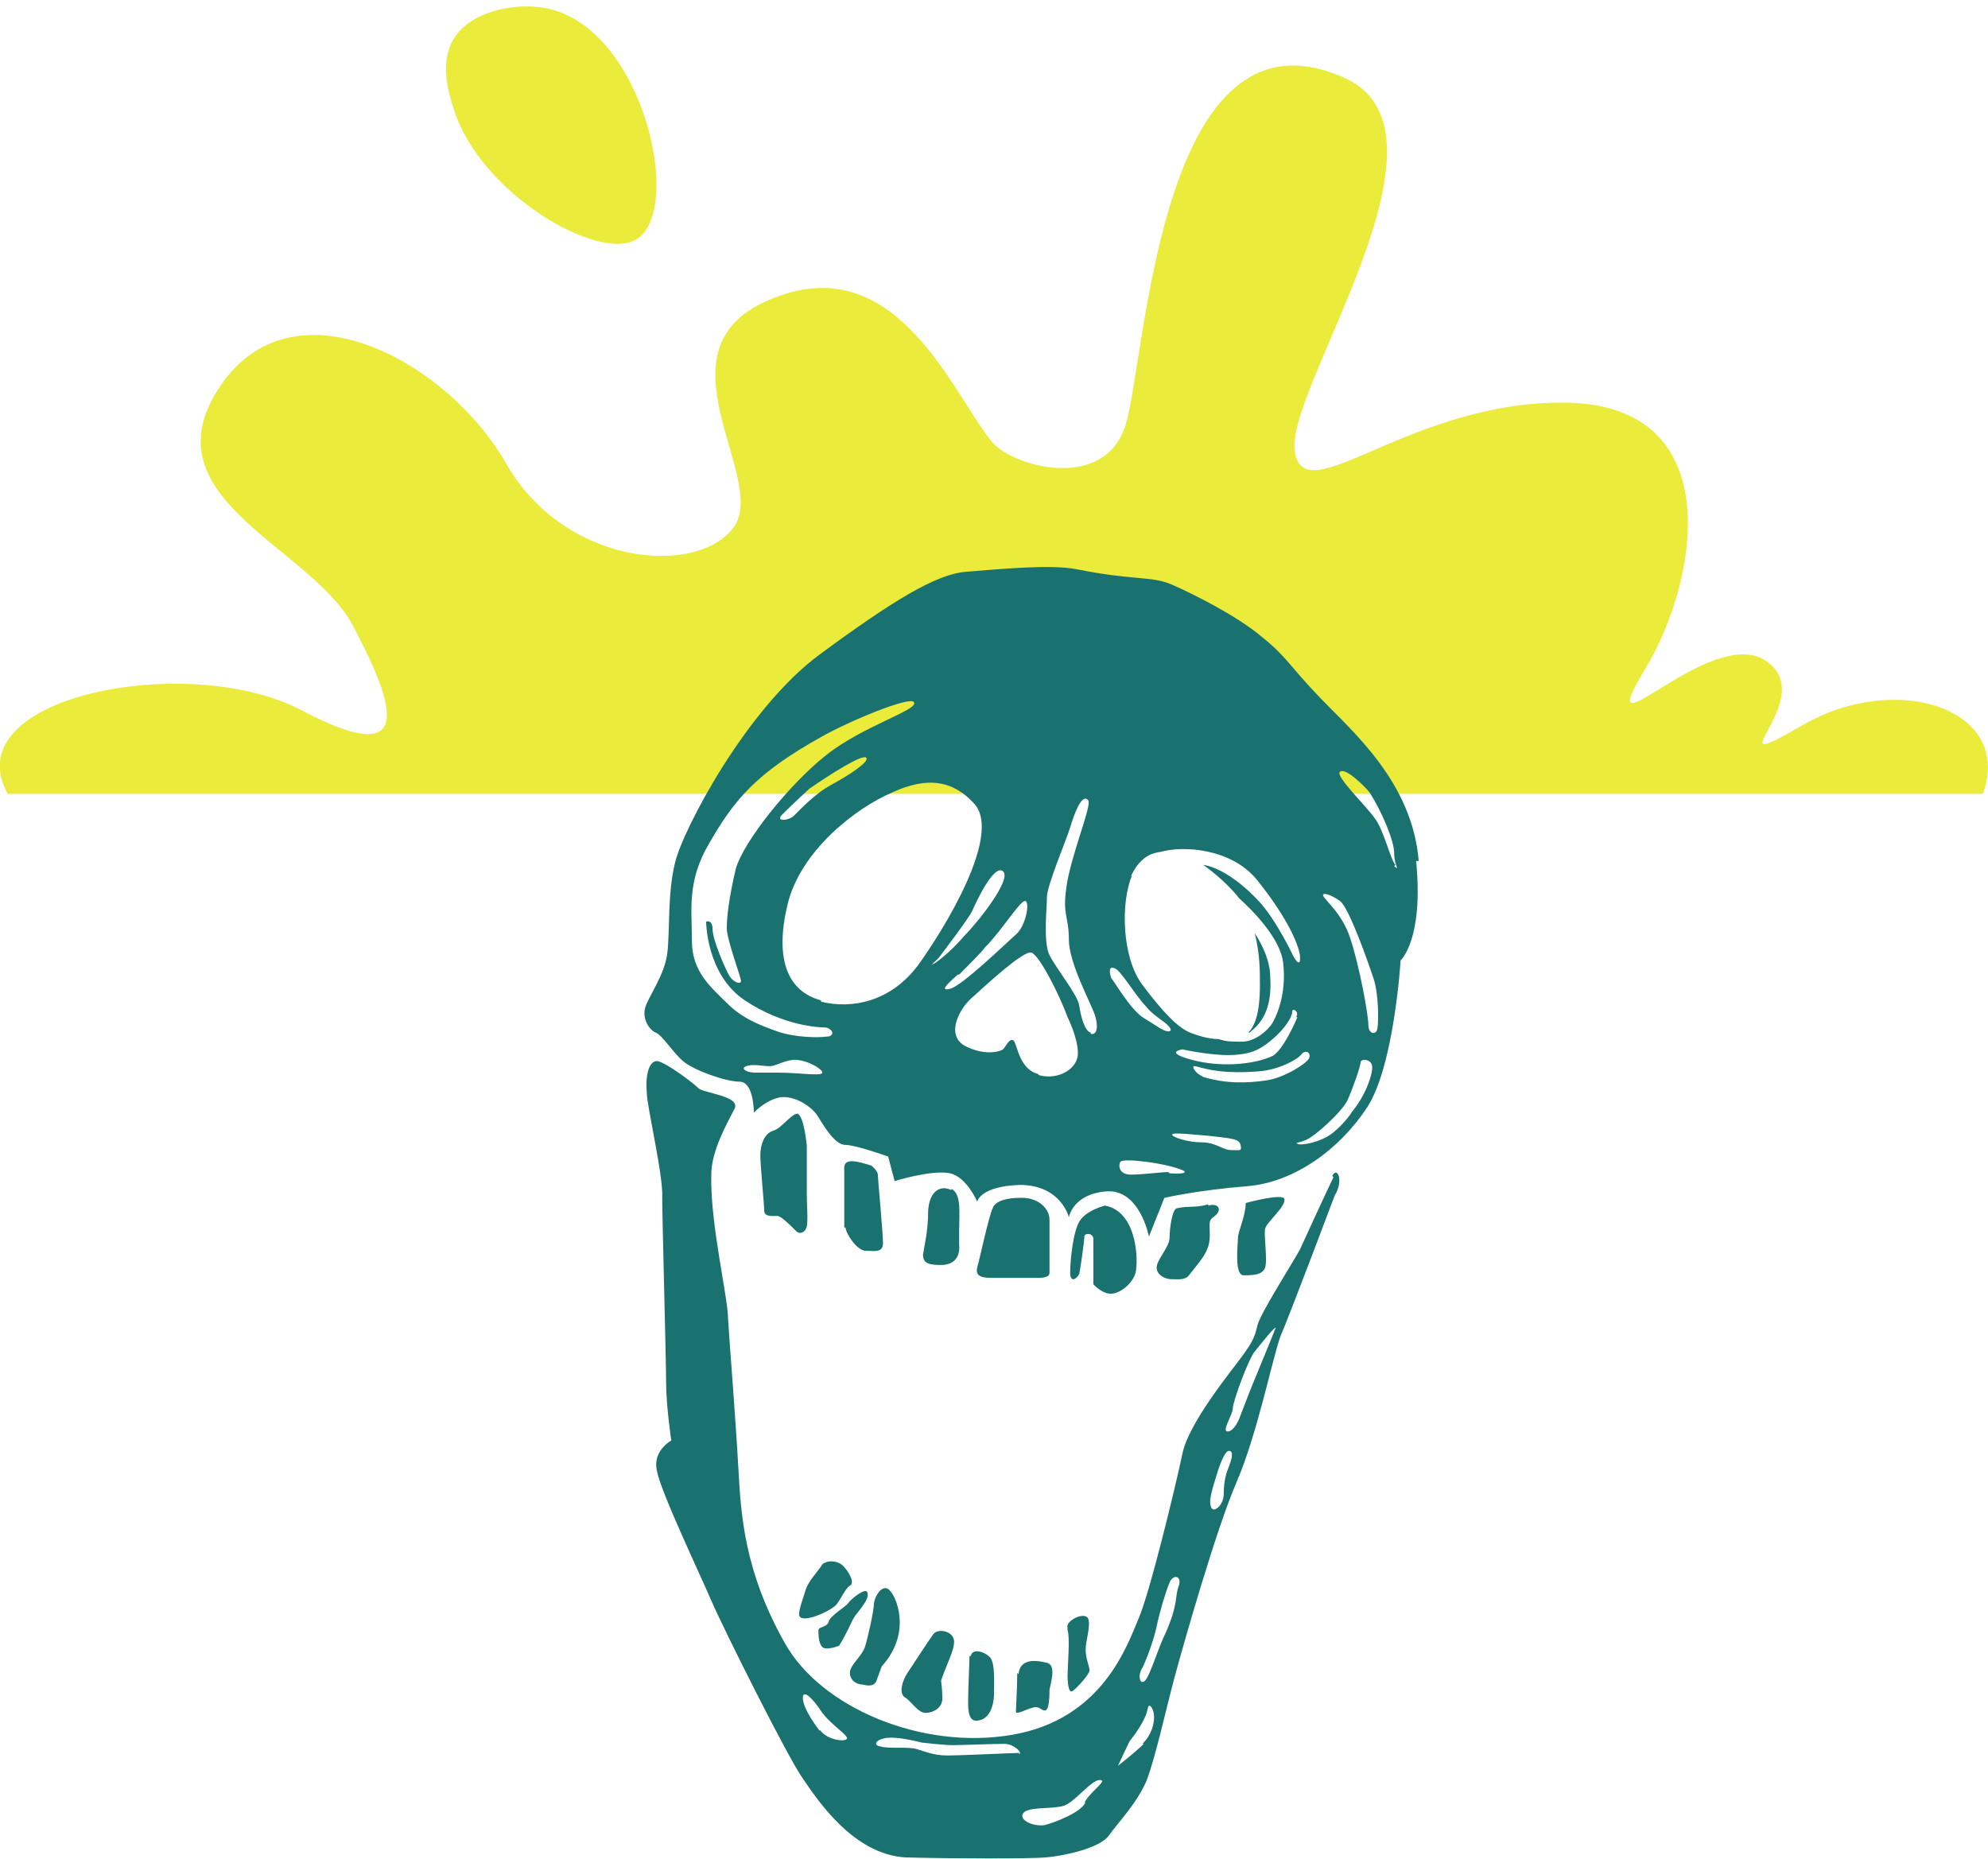 <svg viewBox="0 0 154 144" xmlns="http://www.w3.org/2000/svg"><path d="m139.6 56.2c-7.4 4.3 1.5-2.1-2.8-5s-13.8 8-9.4.7c4.1-6.7 6.6-20.3-5.8-20.7-12.3-.3-20.5 8.6-21.3 3.8s13.2-24.5 4-28.9c-14.5-6.7-15.5 21.6-17.1 26.8s-8.6 3.3-10.3 1.4c-3-3.5-7.3-15.1-17-11.2-9.7 3.8-.2 14-3.1 17.8s-13.1 2.9-17.6-5-16.5-14.5-22.2-5.9 7 12.3 10.3 18.4c3.3 6.2 5 11.3-3.8 6.7-8.7-4.7-27.1-1.2-22.9 6.4h153c2.4-6.5-6.6-9.6-14-5.3z" fill="#EAEB3B"/><path d="m49.2 18.6c3.8-2 .8-16.1-6.6-17.9-2.1-.5-5.1-.1-6.8 1.5-2.1 2-1 5.2-.6 6.4 2.1 6.4 11 11.6 14 10z" fill="#EAEB3B"/><g fill="#1a7270"><path d="m79 92.8c-.9 0-1.9.2-2.1.8-.3.6-1 3.9-1.2 4.6-.2.8.6.8 1.3.8h3.2c.5 0 1.1 0 1.1-.4s0-3.2 0-4.1-.9-1.7-2.1-1.7z"/><path d="m73.7 92.2c-.8-.4-1.7 0-1.8 1.6 0 1.6-.3 2.7-.4 3.4 0 .7.5.8 1.4.8s1.5-.5 1.4-1.6v-1.1c0-1.3.2-2.8-.6-3.2z"/><path d="m86.3 100.2c.8-.2 1.4-.9 1.6-1.4.3-.5.4-4.9-2.3-5.4 0 0-1.3.3-1.9 1.1s-.8 3.3-.8 4.1.5.5.7.1c.1-.4.4-2.6.4-2.9s.7-.3.7.2v3.5s.8.9 1.6.7z"/><path d="m65.5 95.1c0 .4.8 1.7 1.5 1.8.7 0 1.4.2 1.4-.6s-.4-5-.4-5.3-.5-.7-.5-.7c-1-.3-2.2-.7-2.1.3v4.5z"/><path d="m61.9 86.3c-.5-.2-1.3 1.1-2 1.3s-1 1.1-1 1.9.3 3.8.3 4.3.7.4 1 .4 1 .7 1.4 1.1c.3.4.8.2.9-.3s0-1.6 0-2.5 0-2.8 0-3.7c0 0-.2-2.3-.7-2.5z"/><path d="m93.6 93.3c-1 .3-1.5.1-2.4.3-.4 0-.6 1.6-.6 2.3s-1 1.7-1 2.3.7.9 1.1.9c.5 0 1.1.1 1.4-.3s1.2-1.4 1.4-2c.3-.6.2-1.3.2-1.9s.3-.5.6-.9 0-.8-.7-.6z"/><path d="m63.7 121.2c-.3.5-1.1 1.3-1.3 2s-.5 1.4-.5 1.9c.1.8 2.5-.3 2.9-.8s.7-1.3 1.1-1.5c.3-.3-.2-1.1-.6-1.5s-1.3-.5-1.7 0z"/><path d="m78.8 129.6c0 1.2-.1 2.7-.1 3s.8-.2 1.3-.3c.5-.2.7.3 1 .2s.3-1.3.3-1.6c.2-.9.5-2-.3-2.1-.8-.2-2-.3-2.1.9z"/><path d="m75.1 128.3c0 .5-.1 2.6-.1 3.2s-.1 1.9.7 1.8c1.3-.1 1.3-2 1.3-2 0-.9.1-2.4-.3-2.9-.5-.5-1.4-.7-1.5-.1z"/><path d="m70.1 131.5c.5.3 1 1.2 1.6 1.2s1.3-.4 1.3-1.1-.1-1.4-.1-1.4c.5-1.5 1.3-2.8.9-3.4-.3-.5-1.2-.6-1.5-.2s-1.6 2.4-2 3-.7 1.6-.2 1.9z"/><path d="m66.8 130.5c.7.2 1 0 1.1-.3l.4-1.1c1-1.1 1.4-2.3 1.4-3.4s-.4-2.2-.9-2.6c-.5-.3-1 .5-1.1 1.1 0 .6-.5 2.8-.7 3.4s-.9 1.2-1.1 1.7.1 1.1.8 1.2z"/><path d="m67.2 123.4c-.1-.5-1.3.5-1.5.8s-1.3.9-1.5 1.4c-.1.5-.8.4-.8.7s0 1 .3 1.3 1.3-.1 1.3-.1c.5-.8.8-1.5 1.1-2.1.3-.5 1.3-1.5 1.1-2z"/><path d="m99.5 92.9c-.1-.5-3 .3-3 .3 0 1-.6 2.2-.6 2.7s-.3 2.8.4 2.9c.7 0 1.5 0 1.7-.6.2-.5-.1-2.5 0-3s1.6-1.7 1.5-2.3z"/><path d="m82.7 126.3c.2.5 0 2.8 0 3.6 0 0 0 1.4.4 1.1s1.3-1.3 1.3-1.6-.3-.9-.3-1.6.4-1.8.2-2.4c-.3-.6-1.8.2-1.6.7z"/><path d="m103.3 91.2c-.4.8-2.1 4.5-2.6 5.6-.6 1.1-3.1 5-3.3 5.9s-.4 1.3-1.2 2.4-4.1 5.1-4.6 7.5-2.5 10.7-3.4 12.8-2.8 7.8-9.8 9-14.8-2.1-17.6-7.1c-3.1-5.5-3.4-9.8-3.6-13.5s-.7-9.9-.8-11.6c0-1.7-1.4-7.4-1.3-11.2 0-1.9 1.3-4.1 1.8-5.1s-2.4-1.2-2.8-1.6-2.5-2-3.2-2.1c-.7 0-.9 1.3-.8 2.4 0 1.1 1.3 6.5 1.2 8.2 0 1.7.3 12.5.3 14.3s.4 4.5.4 4.5-1.5.8-1.1 2.4c.3 1.6 3.3 7.9 4.2 10s6 12.3 7.1 13.8c1.1 1.6 3.9 5.9 8 6.1 4.1.1 9.5.1 10.8 0s4.2-.7 4.9-1.7 2.1-2.4 2.9-4.2c.7-1.8 1.5-5.5 2.2-8.1s3.2-11.4 4.8-15.1 2.8-9.7 3.4-11.3c.7-1.6 4.2-10.9 4.2-10.9.7-1.1.2-2.3-.2-1.5zm-39.8 42.9c-.6-.8-1.4-2-1.3-2.7.2-.6 1.3 1 1.3 1 .6 1 1.9 1.8 2.1 2.2s-1.5.3-2.1-.6zm15.5 1.7c-.4 0-4.5.2-5.6.2s-1.7-.3-2.4-.5-2.2 0-2.8-.2c-.6-.1-.3-.5.2-.6.6-.2 1.8 0 3 .3 0 0 1.7.2 2.4.2s3.2-.1 4-.1 1.5.8 1.1.8zm5.1 3.8c-.3.8-2.4 1.6-3.2 1.8-.8.1-1.8-.3-1.7-.8.2-.7 2.2-.4 3.2-.7.9-.3 2.1-2 2.8-2s-.9 1-1.2 1.8zm4.5-4.5c-.7.7-2 1.7-2 1.7l.9-1.9c.8-1 1.3-1.9 1.4-2.5s.5 0 .5.6-.2 1.4-.9 2.1zm2.7-12.2c-.3.8 0 1.3-1 3.6-.6 1.2-1.2 3.3-1.6 3.7s-.6-.4-.2-1c.3-.6.9-2.2 1.1-3.2s.7-2.7 1-3.4 1-.5.7.3zm3.9-9.3c-.2.5-.4 1.1-.4 2.1s-.9 1.6-1 1c-.2-.5.2-1.6.5-2.6 0 0 .5-1.7.9-1.7s.2.7 0 1.2zm3.6-10.7c-.2.6-1.9 4.6-2.3 5.7l-.5 1.3s-.4 1-.9 1 .4-1.3.4-1.8 1.2-3.8 1.7-4.4 1.8-2.3 1.6-1.7z"/><path d="m96.7 80s.2 0 .2-.1c1.3-1 1.6-2.5 1.5-4.2 0-1.2-.6-2.5-1.2-3.4.4 1.6.4 2.9.4 4 0 1.2-.1 2.9-.9 3.7z"/><path d="m109.9 66.7c-.5-6.1-5.1-10-7.6-12.6s-2.6-3.2-4.6-4.8c-1.9-1.6-5.3-3.3-6.9-4s-2.9-.3-7.4-1.2c-2-.4-6.1 0-8.6.2-2.3.2-5.6 2.2-11.3 6.4s-10.6 13.6-11.2 16.1c-.6 2.4-.4 5.2-.6 7-.2 1.7-1.4 3.3-1.7 4.2s.3 1.8.8 2 1.3 1.5 2.1 2.2 3.3 1.6 4.4 1.6 1.1 2.4 1.1 2.4.9-1 2.1-1.2c1.2-.1 2.4.8 2.8 1.4s1.3 2.3 2.2 2.3c.8 0 3.3.9 3.3.9l.5 1.9s2.9-.9 4.3-.6c1.3.3 2.1 2.2 2.1 2.2s.2-1.2 3.3-1.3c3.2 0 3.8 2.5 3.8 2.5s.3-1.8 2.9-2 3.3 3.5 3.3 3.5l1.2-3s2.6-.6 6.4-.9c3.7-.3 7.2-2.9 9.3-6.1s2.6-11.4 2.6-11.4 1.8-1.6 1.2-7.7zm-49.6 16.4s-1.2 0-1.8 0-1.2-.3-.7-.5 1.3 0 1.8 0 1-.4 1.9-.5c1 0 2.2.7 2.2 1s-1.8 0-3.4 0zm3.8-2.8c-.6.1-2.5.1-3.9-.4s-2.7-1-3.9-2.2-2.7-2.4-2.7-4.8-.4-4.6 1.3-7.5c2-3.5 3.7-5.5 8.7-8.3 2.1-1.2 6.9-3.2 7.2-2.7.4.6-3.9 1.8-6.8 4.1s-6.4 6.7-7 8.8c-.5 2.1-.7 3.7-.7 4.6s1.1 3.8 1.1 4.1-.6.1-.9-.4-1.3-2.8-1.3-3.6-.5-.6-.5-.6 0 4.1 3 6.1 5.8 2.1 6.2 2.1.9.5.3.7zm.3-19.5c-1.3.7-2.5 2-2.9 2.4s-1.6.5-.8-.2c.7-.7 2-1.9 2-1.9 1.6-1.1 4.1-2.7 4.4-2.4s-1.4 1.4-2.7 2.1zm-.8 16.7c-2.6-.7-3.6-3.2-2.6-7.4s5.3-7.5 8.1-8.7c2.8-1.3 4.8-.9 6.4.9 2.1 2.4-2.3 9.6-4.4 12.5-2.1 2.8-5.1 3.4-7.5 2.8zm8.6-2.7c-.1-.1.3-.3.6-.7s2.2-2.9 2.5-3.5c.3-.7 1.7-3.7 2.4-3.1s-1.9 3.9-3 5c-1 1.2-2.4 2.3-2.5 2.2zm2.1.7c.8-.8 1.8-1.8 2-2.1 1.3-1.3 2.7-3.6 3.1-3.6s.1 1.9-.7 2.6-4.2 4-5.1 4.2c-.8.2-.3-.3.6-1.1zm6.1 7.7c-1.5-.4-1.6-2.4-1.9-2.6s-.6.5-.8.7c-.3.2-1.5.5-3-.3-1.5-.9-.3-3 .7-3.8 1-.9 3.9-3.6 4.5-3.4s2.1 3.1 2.8 5c0 0 .8 1.6.8 2.8s-1.5 2.1-3 1.7zm4.1-3.2c-.5-.1-.8-1.4-.9-2.1-.1-.8-1.8-2.9-2.3-3.9s-.2-3.6-.2-4.5 1.5-4.4 1.8-5.4.9-2.7 1.4-2.1c.3.4-1.4 4.4-1.7 6.8-.3 2.1.2 2.2.2 4s1.7 4.9 2 5.8.2 1.6-.3 1.5zm3.1-12.1c.6-1.3 1.4-1.8 2.3-1.9 1.7-.5 5.5-.3 7.5 2.2s3.1 4.6 3.3 5.8c.1 1.2-.5.1-.5.1s-1.3-2.8-2.7-4.3-3-2.6-4.3-2.8c1 .7 2.1 1.7 2.8 2.6 1 .9 3.2 3.1 3.4 5 .3 2.5-.6 4.4-1 4.9-.6.7-1.4 1.2-2.2 1.2s-1.2 0-1.8-.2c-.8 0-1.7-.3-2.2-.5-1-.4-2.2-1.7-3.7-3.7-1.6-2.1-1.7-6.4-.8-8.5zm12.9 10.9c-.2.5-1.1 2.5-1.9 3-1.5.7-4.1.9-6.3.3s-.7-.8-.7-.8 2.7.6 4.3.4c1.2-.1 1.9-.5 2.8-1.3.8-.7 1.4-1.6 1.4-2s.6 0 .3.4zm-14.2-3.8c.5.1 1.4 1.8 2.5 3 .4.5 1 .9 1.4 1.2s.7.7.3.7-1-.5-2-1.1c-1-.7-2.2-2.8-2.4-3-.1-.2-.3-1 .2-.8zm4.2 15.8c-.5 0-2 .2-2.9.2s-1-.7-.8-1 3.6.1 4.9.7c0 0 .5.3-1.1.2zm4.9-1.7c-.7 0-1.2-.6-2.3-.6s-2.3-.4-2.3-.6 1.6 0 2.9.1c1.6.2 2.3.2 2.4.7s0 .4-.7.4zm-2.2-5.7c-.6-.2-1-.9-.6-.8 1.1.3 2.3.6 4.9.4 1.5-.1 3-.9 3.3-1.3s.8-.2.6.3c-.2.4-1.9 1.5-3.3 1.7s-3.1.3-5-.3zm11.5 2.8s-.6.9-1.5 1.6-2.5 1-2.7.8c-.2-.1 0 0 .7-.3s2.8-2.2 3.2-3.1 1-2.6 1-2.9.9-.3.9.4c0 .6-.5 2.2-1.7 3.6zm2-6.6c0 .6-.7.6-.7-.2s-.7-4.6-1.4-6.7c-.6-1.9-2-3-2.1-3.3s.6-.1 1.3.4 2.2 4.8 2.6 6 .4 3.3.3 3.9zm1.4-12.6c-.4-.4-.9-2.7-1.6-3.6-.7-1-3.1-3.3-2.7-3.6.4-.4 2 1.2 2.3 1.6.9 1.4 1.9 3.7 1.9 4.7s.5 1.4 0 1z"/></g></svg>
